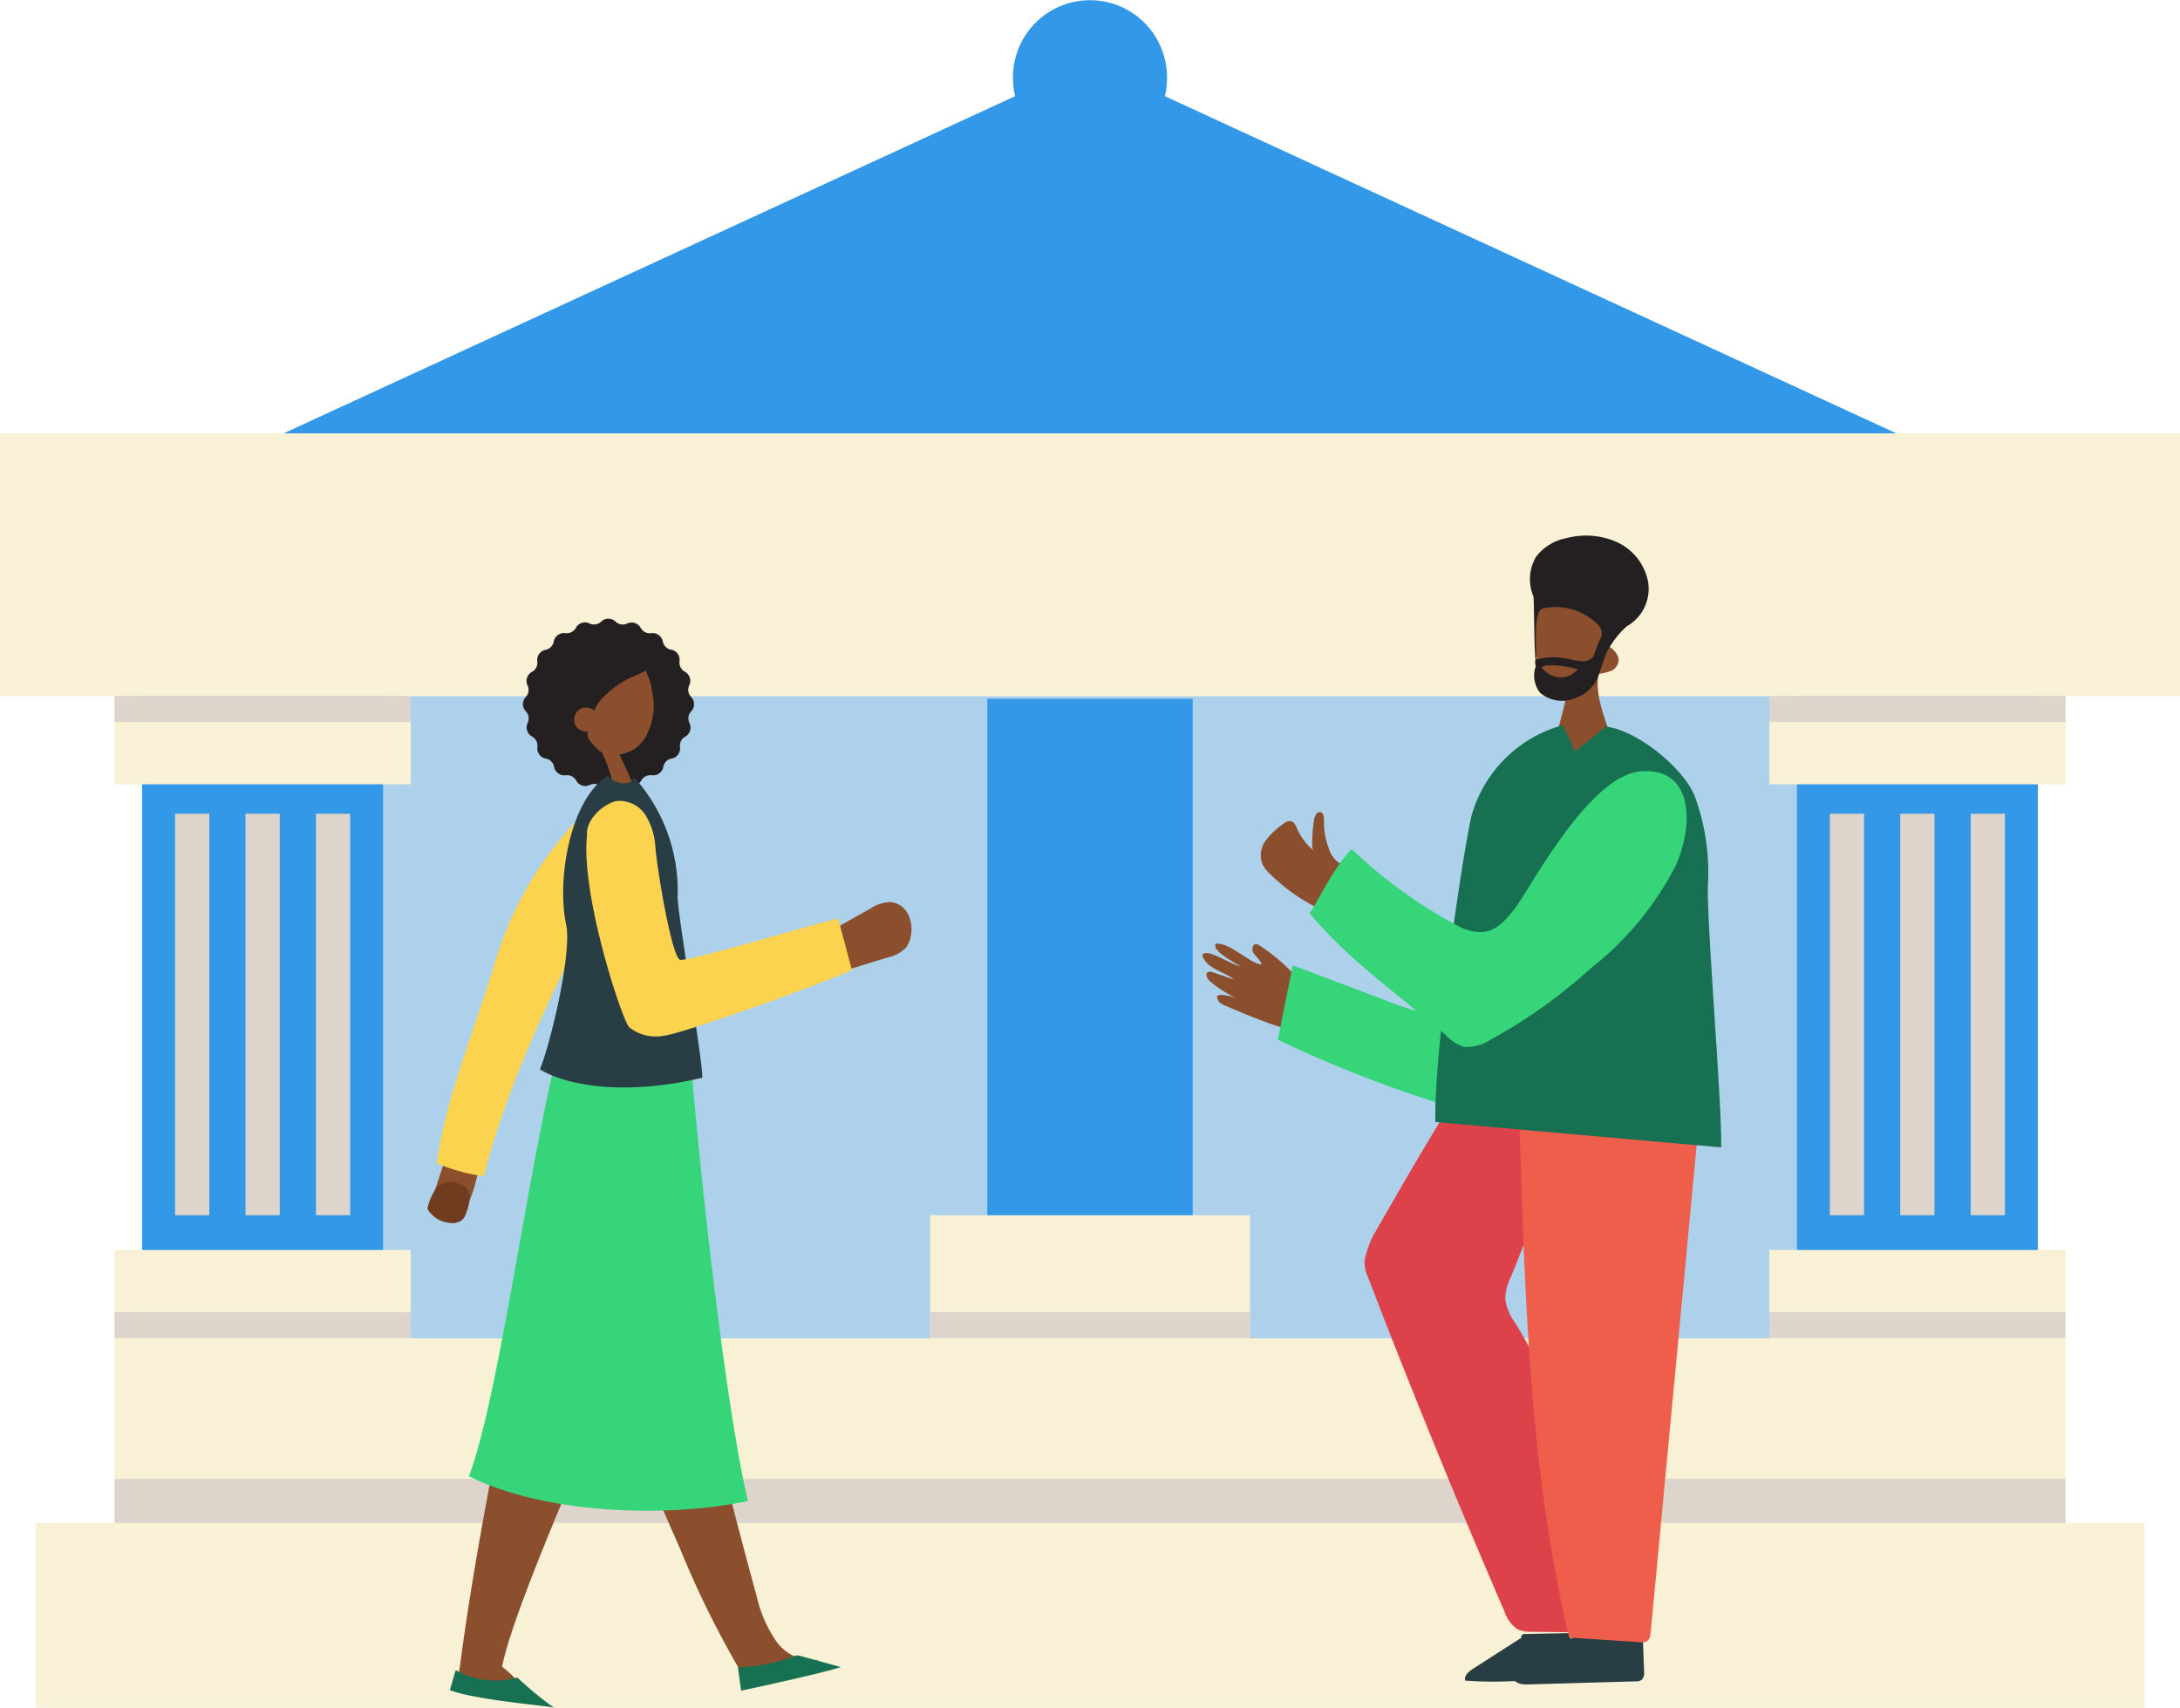 <svg xmlns="http://www.w3.org/2000/svg" xmlns:xlink="http://www.w3.org/1999/xlink" width="142.344" height="111.519" viewBox="0 0 142.344 111.519">
  <defs>
    <clipPath id="a" transform="translate(0 0)">
      <rect width="142.344" height="111.519" fill="none"/>
    </clipPath>
  </defs>
  <g>
    <g clip-path="url(#a)">
      <path d="M76.063,6.282A5.173,5.173,0,0,0,76.2,5.113a5.029,5.029,0,1,0-10.057,0,5.173,5.173,0,0,0,.138,1.169L7.478,33.391H134.865Z" transform="translate(0 0)" fill="#3398e7"/>
    </g>
    <rect x="9.284" y="45.451" width="123.777" height="41.948" fill="#aed1eb"/>
    <rect x="2.321" y="99.459" width="137.702" height="12.06" fill="#f8f1d5"/>
    <rect x="7.479" y="87.399" width="127.387" height="12.06" fill="#f8f1d5"/>
    <rect y="28.299" width="142.344" height="17.152" fill="#f8f1d5"/>
    <rect x="9.283" y="45.451" width="15.73" height="41.948" fill="#3398e7"/>
    <rect x="7.479" y="81.631" width="19.34" height="5.768" fill="#f8f1d5"/>
    <rect x="7.479" y="45.451" width="19.34" height="5.768" fill="#f8f1d5"/>
    <rect x="11.432" y="53.141" width="2.235" height="26.218" fill="#ddd5cb"/>
    <rect x="16.031" y="53.141" width="2.235" height="26.218" fill="#ddd5cb"/>
    <rect x="20.629" y="53.141" width="2.235" height="26.218" fill="#ddd5cb"/>
    <rect x="117.331" y="45.451" width="15.73" height="41.948" fill="#3398e7"/>
    <rect x="115.526" y="81.631" width="19.34" height="5.768" fill="#f8f1d5"/>
    <rect x="115.526" y="45.451" width="19.34" height="5.768" fill="#f8f1d5"/>
    <rect x="119.48" y="53.141" width="2.235" height="26.218" fill="#ddd5cb"/>
    <rect x="124.078" y="53.141" width="2.235" height="26.218" fill="#ddd5cb"/>
    <rect x="128.677" y="53.141" width="2.235" height="26.218" fill="#ddd5cb"/>
    <rect x="60.728" y="79.359" width="20.888" height="8.04" fill="#f8f1d5"/>
    <rect x="64.468" y="45.632" width="13.409" height="33.727" fill="#3398e7"/>
    <rect x="7.479" y="96.578" width="127.387" height="2.881" fill="#ddd5cb"/>
    <rect x="7.479" y="45.451" width="19.34" height="1.697" fill="#ddd5cb"/>
    <rect x="115.526" y="45.451" width="19.34" height="1.697" fill="#ddd5cb"/>
    <rect x="7.479" y="85.69" width="19.34" height="1.698" fill="#ddd5cb"/>
    <rect x="60.728" y="85.69" width="20.888" height="1.698" fill="#ddd5cb"/>
    <rect x="115.526" y="85.69" width="19.34" height="1.698" fill="#ddd5cb"/>
    <line x1="87.192" y1="61.37" x2="87.496" y2="61.036" fill="none" stroke="#ecddd5" stroke-linecap="round" stroke-linejoin="round" stroke-width="0.062"/>
    <g clip-path="url(#a)">
      <path d="M45,44.764l.009-.02a.673.673,0,0,0-.284-.873l-.015-.009a.671.671,0,0,1-.34-.672v-.018a.673.673,0,0,0-.543-.745l-.013,0a.672.672,0,0,1-.536-.535.676.676,0,0,0-.747-.541l-.02,0a.674.674,0,0,1-.673-.34L41.83,41a.674.674,0,0,0-.877-.281l0,0A.677.677,0,0,1,40.2,40.6l-.017-.015a.674.674,0,0,0-.919,0l-.017.017a.676.676,0,0,1-.745.118l-.023-.011a.675.675,0,0,0-.873.283l-.009.016a.671.671,0,0,1-.673.34l-.018,0a.676.676,0,0,0-.747.543V41.9a.676.676,0,0,1-.536.536h0a.672.672,0,0,0-.54.746l0,.018a.677.677,0,0,1-.341.673l-.015.008a.672.672,0,0,0-.283.874l.007.016a.672.672,0,0,1-.123.749l0,0a.675.675,0,0,0,0,.924l.011.012a.672.672,0,0,1,.119.745l-.008.02a.672.672,0,0,0,.283.874l.015.007a.678.678,0,0,1,.341.673l0,.018a.671.671,0,0,0,.543.745l.011,0a.675.675,0,0,1,.538.536v.011a.676.676,0,0,0,.747.543l.018,0a.674.674,0,0,1,.673.341l.009.015a.673.673,0,0,0,.873.283l.022-.01a.674.674,0,0,1,.744.117l.018.018a.679.679,0,0,0,.921,0l.017-.018a.674.674,0,0,1,.744-.117l.022.01a.674.674,0,0,0,.874-.283l.008-.015a.677.677,0,0,1,.673-.341l.019,0a.677.677,0,0,0,.748-.543l0-.011a.669.669,0,0,1,.535-.536l.013,0A.672.672,0,0,0,44.4,48.8V48.78a.674.674,0,0,1,.341-.673h0a.674.674,0,0,0,.277-.887l0-.008a.671.671,0,0,1,.112-.758l.007-.008a.674.674,0,0,0,0-.92l-.016-.016A.674.674,0,0,1,45,44.764" transform="translate(0 0)" fill="#241f21"/>
      <path d="M29.025,75.818q-.318.969-.635,1.936a1.869,1.869,0,0,0-.1,1.29,1.461,1.461,0,0,0,.81.708,1.125,1.125,0,0,0,.552.117.938.938,0,0,0,.68-.517,4.044,4.044,0,0,0,.287-.838,9.72,9.72,0,0,0,.661-2.438l-1.926-.391" transform="translate(0 0)" fill="#8b4f2e"/>
      <path d="M41.988,53.667c-3.963,7.049-8.39,15.315-10.4,23.148a12.275,12.275,0,0,1-3.066-.842c.5-3.986,2.488-8.835,3.667-12.674a23.211,23.211,0,0,1,6.022-10.278,2.99,2.99,0,0,1,2.326-1.056c.871.133,1.452,1.432.719,1.923" transform="translate(0 0)" fill="#fbd34f"/>
      <path d="M44.055,80.826c-3.85-12.482,3.412,16.493,5.342,23.367a8.528,8.528,0,0,0,1.275,2.97,2.951,2.951,0,0,0,2.82,1.243,14.672,14.672,0,0,1-5.081.832,62.373,62.373,0,0,1-3.965-8q-1.324-3.024-2.648-6.049c-1.536-3.509-4.354-11.34-4.935-15.126,1.4-.314,1.834-1.665,3.261-1.794a10.787,10.787,0,0,1,3.044.905c.426.283.257,1.207,1.312,6,.233,1.06-.625-4.645-.329-3.6" transform="translate(0 0)" fill="#8b4f2e"/>
      <path d="M36.078,74.735c-1.566,10.717-4.527,22.477-6.033,33.989-.045.348-.173.731.033,1.015a1.126,1.126,0,0,0,.625.353,10.25,10.25,0,0,0,3.678.379,8.91,8.91,0,0,0-1.6-1.63c1.134-5.553,9.984-23.892,10.888-28.321a2.568,2.568,0,0,0,.01-1.342,2.856,2.856,0,0,0-1.684-1.414l-6.716-3.088" transform="translate(0 0)" fill="#8b4f2e"/>
      <path d="M38.456,42.919a10.367,10.367,0,0,0-.475,3.436,3.146,3.146,0,0,0,1.192,2.709,2.3,2.3,0,0,0,2.9-.8,4.15,4.15,0,0,0,.49-3.183,3.569,3.569,0,0,0-1.8-2.674A1.832,1.832,0,0,0,38.2,43.664" transform="translate(0 0)" fill="#8b4f2e"/>
      <path d="M39.276,49.087a9.117,9.117,0,0,1,.951,4.156,6.787,6.787,0,0,0,1.607-.972l-1.568-3.4c-.374.078-.748-.081-.99.214" transform="translate(0 0)" fill="#8b4f2e"/>
      <path d="M40.757,41.947a1.808,1.808,0,0,1,1.346.727.877.877,0,0,1,.256.807c-.109.339-.5.485-.827.616A6.17,6.17,0,0,0,39.6,45.328a3.139,3.139,0,0,0-.926,1.381c-.154.54-.524,1.362-.126,1.757-.73-.187-.719-1.1-1-1.8a4.473,4.473,0,0,1-.369-1.966,3.037,3.037,0,0,1,3.575-2.753" transform="translate(0 0)" fill="#241f21"/>
      <path d="M38.936,46.565a.82.82,0,0,0-1.127-.225.831.831,0,0,0-.162,1.141.841.841,0,0,0,1.15.123" transform="translate(0 0)" fill="#8b4f2e"/>
      <path d="M36.82,67.374c-1.924,5.751-4.058,23.364-6.2,29.036,4.937,2.45,12.825,2.747,18.218,1.616-1.59-6.695-3.431-24-3.888-30.868-2.578-.054-5.677-.587-8.127.216" transform="translate(0 0)" fill="#36d57a"/>
      <path d="M39.7,50.666c.471.6,1.566.668,1.691.08a11.076,11.076,0,0,1,2.856,7.8c-.024,1.079,1.561,10.129,1.615,11.834-5.3,1.253-9,.434-10.609-.545.709-1.722,2.1-7.608,1.717-9.43-.661-3.155.357-8.341,2.73-9.738" transform="translate(0 0)" fill="#293d45"/>
      <path d="M29.756,109.07c-.1.337-.284.964-.381,1.3,1.642.655,6.445,1.028,6.79,1.148a23.332,23.332,0,0,1-2.382-1.964,5.368,5.368,0,0,1-4.027-.485" transform="translate(0 0)" fill="#177052"/>
      <path d="M48.179,108.883q.106.762.216,1.525s4.977-1.053,6.511-1.539l-2.651-.73a.686.686,0,0,0-.193-.033.714.714,0,0,0-.262.077,11.63,11.63,0,0,1-3.621.7" transform="translate(0 0)" fill="#177052"/>
      <path d="M27.907,78.96a3.466,3.466,0,0,1,.383-1.051A1.312,1.312,0,0,1,29.2,77.2a1.677,1.677,0,0,1,.75.1,1.282,1.282,0,0,1,.37.169.959.959,0,0,1,.343.785,2.828,2.828,0,0,1-.191.865,1.2,1.2,0,0,1-.315.565.9.9,0,0,1-.5.178,1.869,1.869,0,0,1-1.743-.907" transform="translate(0 0)" fill="#6f3c20"/>
      <path d="M54.539,60.62l2.285-1.278a2.455,2.455,0,0,1,1.342-.435,1.457,1.457,0,0,1,1.13.8,2.231,2.231,0,0,1,.177,1.407,1.683,1.683,0,0,1-.311.766,2.335,2.335,0,0,1-1.188.644l-2.535.777a6.27,6.27,0,0,0-.659-2.465c-.025-.05-.069-.108-.122-.091s.015.115.031.063" transform="translate(0 0)" fill="#8b4f2e"/>
      <path d="M38.329,54.559c-.424,3.864,2.3,12.081,2.753,12.523a2.767,2.767,0,0,0,2.224.563c1.158-.107,9.385-3.031,12.325-4.285l-.909-3.388c-2.85.739-9.877,2.858-10.327,2.7-.507-.176-1.43-5.487-1.6-7.325a4.428,4.428,0,0,0-.638-2.1,2.019,2.019,0,0,0-1.884-.938c-.732.113-2.065,1.16-1.94,2.25" transform="translate(0 0)" fill="#fbd34f"/>
      <path d="M84.573,63.654c-.032-.034-.209-.154-.242-.188a12.174,12.174,0,0,0-2.073-1.714.414.414,0,0,0-.274-.094c-.2.031-.24.31-.178.5s.623.653.54.839c-.911-.2-2.043-1.457-2.972-1.369-.232.469,1.052,1.11,1.635,1.5,0,0-.385-.143-.582-.231-.6-.267-1.756-.956-1.914-.518.21.878,1.512,1.107,2.045,1.584L79.212,63.5a.408.408,0,0,0-.349-.01c-.2.132-.028.44.153.6a7.541,7.541,0,0,0,1.652,1.065l-.009,0,.028.014c-.347-.12-1.139-.326-1.218-.089.04.354.205.454.532.593,1.168.5,2.421,1.031,3.638,1.414.025.008,1.148-3.206.934-3.429" transform="translate(0 0)" fill="#8b4f2e"/>
      <path d="M98.337,50.666c2.642-2.1,4.887,1.117,5.467,4.364a21.849,21.849,0,0,1-.8,9.146,33.566,33.566,0,0,1-2.828,7.782A2.432,2.432,0,0,1,99.027,73.2a2.52,2.52,0,0,1-1.446-.093A82.02,82.02,0,0,1,83.435,67.9q.489-2.43.976-4.859l5.417,2.041c1.534.579,3.147,1.318,4.7,1.077,1.884-.291,2.025-1.52,2.115-2.944.1-1.657-.95-10.447,1.692-12.548" transform="translate(0 0)" fill="#36d57a"/>
      <path d="M99.485,106.858l-3.323,2.134c-.27.174-.58.444-.491.759a25.508,25.508,0,0,0,6.539-.368.32.32,0,0,0,.174-.07.35.35,0,0,0,.073-.214,18.78,18.78,0,0,0,.084-2.453l-2.929.061a.312.312,0,0,0-.263.092c-.056.08.033.229.113.175" transform="translate(0 0)" fill="#293d45"/>
      <path d="M103.509,106.459a33.191,33.191,0,0,0-4.663,3.215c.178.309.6.336.944.326l7.013-.2a.635.635,0,0,0,.4-.106.686.686,0,0,0,.147-.558q-.034-.927-.068-1.855a1.044,1.044,0,0,0-.209-.719.95.95,0,0,0-.584-.211,13.471,13.471,0,0,0-2.846-.023" transform="translate(0 0)" fill="#293d45"/>
      <path d="M96.149,69.863c-2.364,3.644-4.177,6.814-6.48,10.815a7.044,7.044,0,0,0-.559,1.562,2.226,2.226,0,0,0,.218,1.184q4.228,10.993,8.9,21.8a2.221,2.221,0,0,0,.863,1.176,2.1,2.1,0,0,0,.958.163l3.469.044a32.027,32.027,0,0,0-4.569-20.192,3.452,3.452,0,0,1-.662-1.576,3.3,3.3,0,0,1,.351-1.409c1.6-3.857,3.234-8.865,4.833-12.722-2.589-.388-5.182.136-7.662-.72" transform="translate(0 0)" fill="#dd424a"/>
      <path d="M108.928,51.185c-3.4,1.162-5.891,2.786-9.837,1.818.208-.958,2.247-3.951,2.5-4.849s.658-2.427.678-2.71c-.571.1-1.263-.037-1.648-1.153a11.374,11.374,0,0,1-.219-4.764,2.867,2.867,0,0,1,.288-1.15,1.782,1.782,0,0,1,2.037-.752,2.507,2.507,0,0,1,1.688,1.665,10.7,10.7,0,0,1,.465,2.808,1.322,1.322,0,0,1,.326.228,1.2,1.2,0,0,1,.488.714.825.825,0,0,1-.492.768,3.5,3.5,0,0,1-.814.2c-.335,1.365.635,3.479.771,4.085a6.348,6.348,0,0,0,3.765,3.095" transform="translate(0 0)" fill="#8b4f2e"/>
      <path d="M104.851,42.722a5.921,5.921,0,0,1,1.365-1.818,2.816,2.816,0,0,0,1.4-2.884,3.585,3.585,0,0,0-2.012-2.605,4.971,4.971,0,0,0-3.345-.266,3.226,3.226,0,0,0-1.965,1.219,2.891,2.891,0,0,0-.171,2.572c.059.158.038,4.238.187,4.32.125.07-.32-3.295.4-3.516a3.844,3.844,0,0,1,3.438.877,1.02,1.02,0,0,1,.445.741,1.237,1.237,0,0,1-.157.483,6.687,6.687,0,0,0-.594,2.109c.155.079.356.142.51.221.18-.49.316-.963.5-1.453" transform="translate(0 0)" fill="#241f21"/>
      <path d="M104.355,44.175a2.416,2.416,0,0,1-1.469,1.4,2.2,2.2,0,0,1-2.321-.331,1.792,1.792,0,0,1-.278-1.747c.036-.132.009-.307.137-.353a1.658,1.658,0,0,0,1.11,1.042,1.388,1.388,0,0,0,1.473-.476,5.793,5.793,0,0,0-2.087-.25c-.138.026-.51.287-.623.147-.042-.151-.1-.5-.019-.531a4.449,4.449,0,0,1,2.26-.012,4.8,4.8,0,0,0,.87.121.9.9,0,0,0,.749-.47" transform="translate(0 0)" fill="#241f21"/>
      <path d="M111.189,70.488q-1.7,18.066-3.409,36.133a.741.741,0,0,1-.2.529.7.7,0,0,1-.493.092l-4.625-.3c-2.794-11.76-2.931-24.081-3.329-36.183a31.7,31.7,0,0,1,11.9-.106" transform="translate(0 0)" fill="#ef5e4a"/>
      <path d="M112.377,74.929,93.722,73.274c-.1-3.993,1.471-15.733,2.329-19.876a8.518,8.518,0,0,1,5.984-6.038s.98,1.894.7,1.792l2.129-1.7c2.017.219,5.183,2.763,5.846,4.683a14.38,14.38,0,0,1,.809,5.643c-.1,2.318.961,14.837.861,17.155" transform="translate(0 0)" fill="#177052"/>
      <path d="M87.53,56.377A3.922,3.922,0,0,1,84.7,54.123c-.09-.209-.2-.456-.419-.5a.652.652,0,0,0-.492.189,4.8,4.8,0,0,0-1.141,1.073,1.632,1.632,0,0,0-.244,1.491,2.176,2.176,0,0,0,.531.707,12,12,0,0,0,3.16,2.24,30.988,30.988,0,0,1,1.6-2.893" transform="translate(0 0)" fill="#8b4f2e"/>
      <path d="M87.62,56.469a1.785,1.785,0,0,1-.854-1.06,4.825,4.825,0,0,1-.314-1.822c0-.218-.024-.506-.238-.55-.229-.047-.366.246-.405.477a9.233,9.233,0,0,0-.128,1.685.735.735,0,0,0,.032.243,1.043,1.043,0,0,0,.215.3,1.551,1.551,0,0,1,.289.515" transform="translate(0 0)" fill="#8b4f2e"/>
      <path d="M107.08,50.38c3.4-.332,3.593,3.3,2.345,6.13a20.366,20.366,0,0,1-5.6,6.762,33.511,33.511,0,0,1-6.608,4.686,2.623,2.623,0,0,1-1.655.4,2.953,2.953,0,0,1-1.191-.791c-3.283-2.788-6.33-4.895-8.861-7.928.363-.438,1.6-3.082,2.753-4.188a31.037,31.037,0,0,0,7.224,5.164c1.773.707,2.554-.184,3.4-1.255.98-1.244,4.8-8.647,8.194-8.98" transform="translate(0 0)" fill="#36d57a"/>
    </g>
  </g>
</svg>

